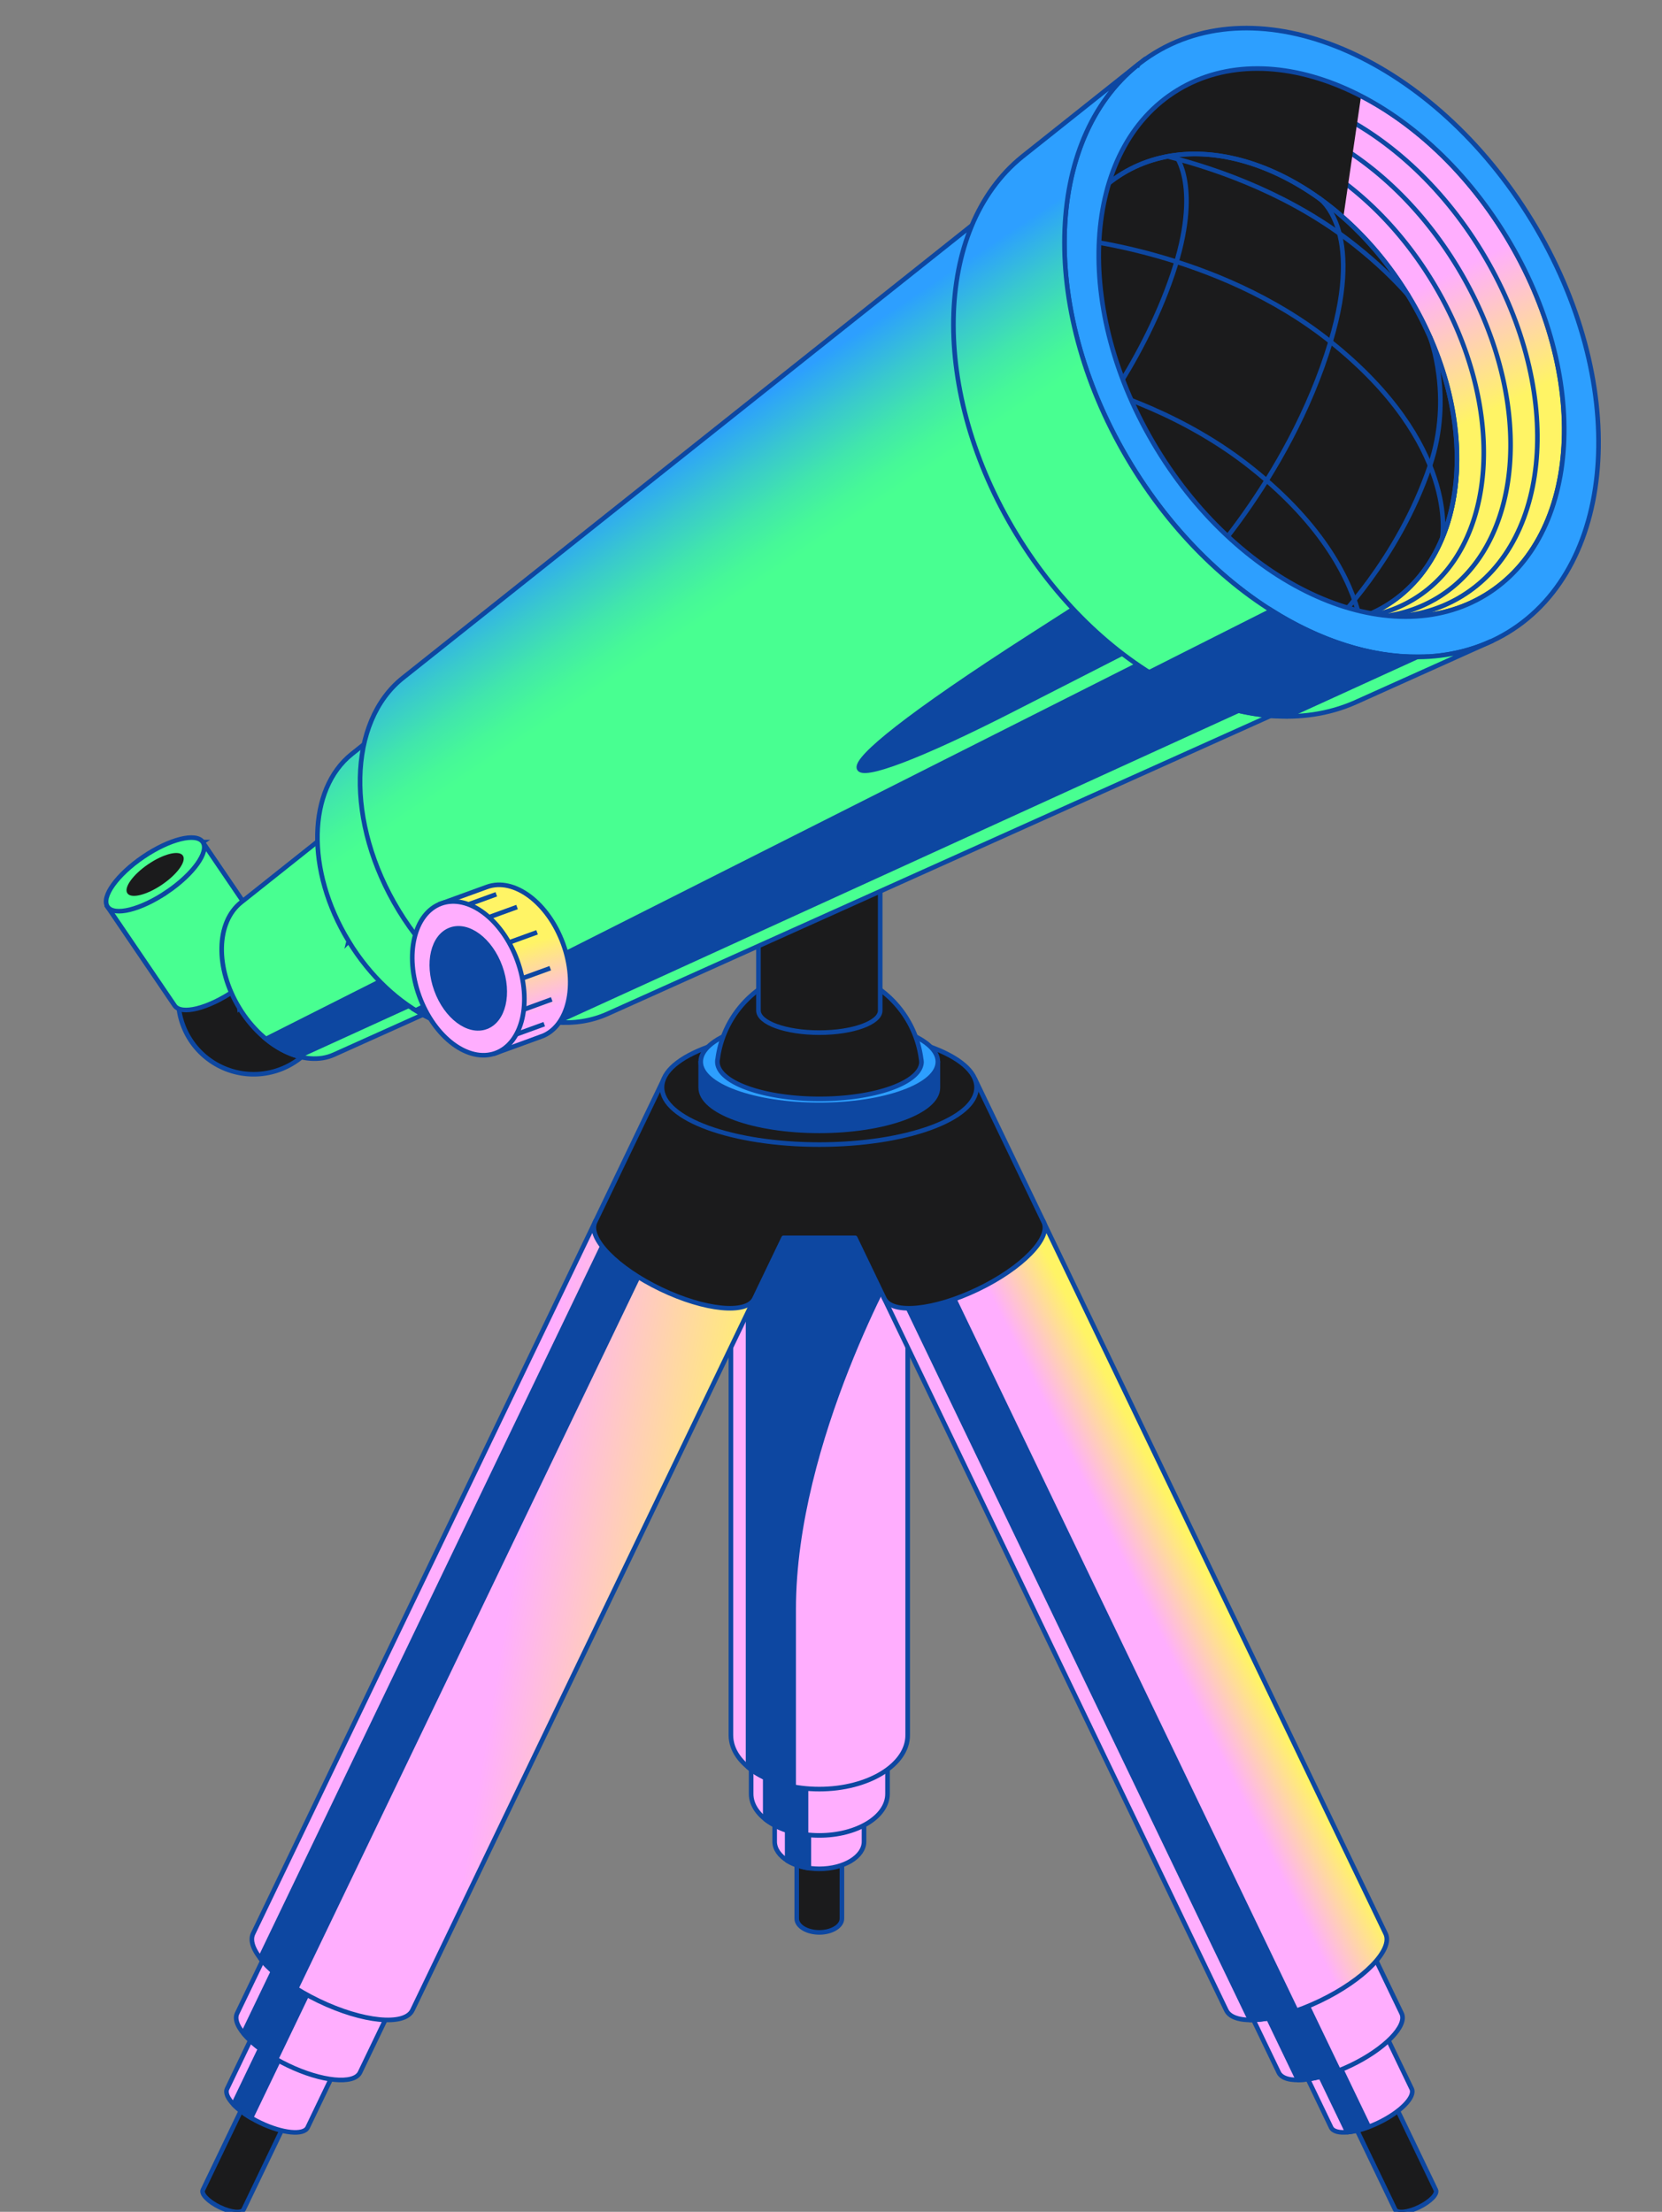 <svg xmlns="http://www.w3.org/2000/svg" width="148" height="197" fill="none"><rect width="100%" height="100%" fill="#808080" stroke="none"/><g clip-path="url(#a)"><path fill="#1B1B1C" stroke="#0d47a1" stroke-linecap="round" stroke-linejoin="round" stroke-width=".41" d="M74.972 155.928v14.957c0 .676-.901 1.229-2.011 1.229s-2.012-.549-2.012-1.229v-14.957h4.023Z"/><path fill="#FFAEFE" stroke="#0d47a1" stroke-linecap="round" stroke-linejoin="round" stroke-width=".41" d="M76.94 155.238v8.789c0 1.34-1.782 2.426-3.979 2.426-2.196 0-3.978-1.086-3.978-2.426v-8.789h7.957Z"/><path fill="#0d47a1" stroke="#0d47a1" stroke-linecap="round" stroke-linejoin="round" stroke-width=".41" d="M70.097 155.238v10.478c.516.327 1.184.561 1.93.672v-11.15h-1.93Z"/><path fill="#FFAEFE" stroke="#0d47a1" stroke-linecap="round" stroke-linejoin="round" stroke-width=".41" d="M79.033 146.357v13.416c0 2.044-2.717 3.704-6.073 3.704-3.352 0-6.072-1.66-6.072-3.704v-13.416h12.145Z"/><path fill="#0d47a1" stroke="#0d47a1" stroke-linecap="round" stroke-linejoin="round" stroke-width=".41" d="M71.773 163.409v-17.046h-3.63v15.665c.88.7 2.155 1.204 3.63 1.381Z"/><path fill="#FFAEFE" stroke="#0d47a1" stroke-linecap="round" stroke-linejoin="round" stroke-width=".41" d="M80.829 100.449v54.1c0 2.651-3.524 4.802-7.871 4.802-4.348 0-7.872-2.151-7.872-4.802v-54.1H80.83Z"/><path fill="#0d47a1" stroke="#0d47a1" stroke-linecap="round" stroke-linejoin="round" stroke-width=".41" d="m80.119 111.807-1.742-5.49h-7.703v-5.868h-4.06v56.944c.975.815 2.474 1.471 4.06 1.754v-15.833c0-15.067 9.445-31.507 9.445-31.507Z"/><path fill="#1B1B1C" stroke="#0d47a1" stroke-linecap="round" stroke-linejoin="round" stroke-width=".41" d="m25.555 188.754-3.864 8.044c-.176.364-1.13.27-2.13-.213-1-.484-1.672-1.168-1.496-1.533l3.864-8.043 3.63 1.741-.004.004Z"/><path fill="#FFAEFE" stroke="#0d47a1" stroke-linecap="round" stroke-linejoin="round" stroke-width=".41" d="m29.662 184.76-2.27 4.729c-.349.721-2.233.532-4.213-.418-1.979-.951-3.306-2.307-2.958-3.028l2.27-4.729 7.17 3.446Z"/><path fill="#0d47a1" stroke="#0d47a1" stroke-linecap="round" stroke-linejoin="round" stroke-width=".41" d="m23.497 181.797-2.709 5.634c.381.402.922.816 1.565 1.197l2.881-5.995-1.742-.836h.005Z"/><path fill="#FFAEFE" stroke="#0d47a1" stroke-linecap="round" stroke-linejoin="round" stroke-width=".41" d="m35.524 177.377-3.466 7.215c-.529 1.098-3.41.816-6.43-.639-3.023-1.45-5.044-3.52-4.515-4.622l3.466-7.216 10.945 5.262Z"/><path fill="#0d47a1" stroke="#0d47a1" stroke-linecap="round" stroke-linejoin="round" stroke-width=".41" d="m24.584 183.404 4.405-9.171-3.27-1.573-4.048 8.424c.615.758 1.635 1.582 2.913 2.316v.004Z"/><path fill="url(#b)" stroke="#0d47a1" stroke-miterlimit="10" stroke-width=".41" d="m67.179 115.658-30.454 63.386c-.684 1.426-4.417 1.057-8.334-.828-3.917-1.881-6.54-4.565-5.855-5.991l30.453-63.385 14.19 6.818Z"/><path fill="#0d47a1" stroke="#0d47a1" stroke-linecap="round" stroke-linejoin="round" stroke-width=".41" d="M23.17 174.414c.671.861 1.851 1.864 3.203 2.704l31.642-65.856-3.66-1.758-31.186 64.91Z"/><path fill="#1B1B1C" stroke="#0d47a1" stroke-linecap="round" stroke-linejoin="round" stroke-width=".41" d="m123.995 187.009 3.864 8.043c.176.365-.496 1.049-1.495 1.533-1 .483-1.955.578-2.131.213l-3.864-8.044 3.63-1.741-.004-.004Z"/><path fill="#FFAEFE" stroke="#0d47a1" stroke-linecap="round" stroke-linejoin="round" stroke-width=".41" d="m123.436 181.313 2.27 4.728c.348.722-.98 2.078-2.959 3.028-1.979.951-3.868 1.14-4.212.418l-2.27-4.728 7.171-3.446Z"/><path fill="#0d47a1" stroke="#0d47a1" stroke-linecap="round" stroke-linejoin="round" stroke-width=".41" d="m117.267 184.27 2.709 5.634c.549-.049 1.213-.209 1.913-.475l-2.88-5.995-1.742.836Z"/><path fill="#FFAEFE" stroke="#0d47a1" stroke-linecap="round" stroke-linejoin="round" stroke-width=".41" d="m121.347 172.114 3.466 7.216c.529 1.098-1.491 3.168-4.515 4.622-3.024 1.451-5.901 1.738-6.429.639l-3.467-7.215 10.945-5.262Z"/><path fill="#0d47a1" stroke="#0d47a1" stroke-linecap="round" stroke-linejoin="round" stroke-width=".41" d="m119.213 184.426-4.405-9.171-3.27 1.574 4.048 8.424c.975-.004 2.254-.287 3.631-.827h-.004Z"/><path fill="url(#c)" stroke="#0d47a1" stroke-miterlimit="10" stroke-width=".41" d="m92.934 108.843 30.453 63.385c.684 1.426-1.934 4.11-5.856 5.991-3.921 1.88-7.65 2.253-8.334.827l-30.453-63.385 14.19-6.818Z"/><path fill="#0d47a1" stroke="#0d47a1" stroke-linecap="round" stroke-linejoin="round" stroke-width=".41" d="M111.317 179.911c1.09.016 2.614-.283 4.114-.816l-31.642-65.856-3.659 1.758 31.191 64.914h-.004Z"/><path fill="#1B1B1C" stroke="#0d47a1" stroke-linecap="round" stroke-linejoin="round" stroke-width=".41" d="M92.941 108.843 86.82 96.104l-8.909 4.278v-.455H68.14v.512l-9.027-4.34-6.122 12.74c-.684 1.426 1.934 4.11 5.855 5.991 3.918 1.881 7.65 2.254 8.335.828l2.598-5.409h6.375l2.598 5.409c.685 1.426 4.417 1.057 8.335-.828 3.917-1.881 6.54-4.565 5.855-5.991v.004Z"/><path fill="#1B1B1C" stroke="#0d47a1" stroke-linecap="round" stroke-linejoin="round" stroke-width=".41" d="M72.957 101.946c7.735 0 14.005-2.282 14.005-5.098 0-2.815-6.27-5.097-14.005-5.097-7.735 0-14.006 2.282-14.006 5.097 0 2.816 6.27 5.098 14.006 5.098Z"/><path fill="#0d47a1" stroke="#0d47a1" stroke-linecap="round" stroke-linejoin="round" stroke-width=".41" d="M62.398 96.879c0 2.122 4.728 3.843 10.559 3.843 5.83 0 10.56-1.72 10.56-3.843v-2.311h-21.12v2.31Z"/><path fill="#2D9FFF" stroke="#0d47a1" stroke-linecap="round" stroke-linejoin="round" stroke-width=".41" d="M72.957 98.412c5.832 0 10.56-1.72 10.56-3.843s-4.728-3.844-10.56-3.844c-5.832 0-10.56 1.72-10.56 3.844 0 2.122 4.728 3.843 10.56 3.843Z"/><path fill="#1B1B1C" stroke="#0d47a1" stroke-linecap="round" stroke-linejoin="round" stroke-width=".41" d="M82.055 94.567s0-.02-.005-.033c0-.078-.012-.155-.028-.23-.59-4.478-4.417-7.936-9.056-7.936-4.638 0-8.47 3.458-9.055 7.937a1.099 1.099 0 0 0-.03.23v.032c0 1.828 4.07 3.307 9.09 3.307 5.019 0 9.088-1.48 9.088-3.307h-.004Z"/><path fill="#1B1B1C" stroke="#0d47a1" stroke-linecap="round" stroke-linejoin="round" stroke-width=".41" d="M67.54 90.004c0 1.09 2.425 1.971 5.42 1.971 2.996 0 5.422-.885 5.422-1.97V70.011H67.539v19.992Z"/><path fill="#1B1B1C" stroke="#0d47a1" stroke-linecap="round" stroke-linejoin="round" stroke-width=".41" d="M72.96 71.984c2.995 0 5.422-.883 5.422-1.971 0-1.089-2.428-1.971-5.422-1.971-2.993 0-5.42.882-5.42 1.97 0 1.09 2.426 1.972 5.42 1.972Z"/><path fill="#1B1B1C" stroke="#0d47a1" stroke-linecap="round" stroke-linejoin="round" stroke-width=".41" d="M62.8 72.022c0 2.041 4.55 3.697 10.159 3.697 5.61 0 10.158-1.656 10.158-3.697v-4.88H62.8v4.88ZM27.787 93.215a6.716 6.716 0 1 0-10.49-8.388 6.716 6.716 0 0 0 10.49 8.388Z"/><path fill="#48FF91" stroke="#0d47a1" stroke-miterlimit="10" stroke-width=".41" d="m18.051 75.002-8.478 5.763 5.977 8.798c.587.86 2.96.273 5.3-1.317 2.34-1.591 3.764-3.58 3.18-4.442l-5.977-8.798-.002-.004Z"/><path fill="#48FF91" stroke="#0d47a1" stroke-miterlimit="10" stroke-width=".41" d="M14.88 79.443c2.341-1.592 3.764-3.581 3.178-4.444-.587-.863-2.96-.272-5.302 1.32-2.341 1.59-3.764 3.58-3.178 4.443.587.862 2.96.272 5.302-1.32Z"/><path fill="#1B1B1C" d="M14.43 78.792c1.365-.927 2.195-2.085 1.854-2.587-.341-.502-1.723-.157-3.088.77-1.364.928-2.194 2.086-1.853 2.588.34.501 1.723.156 3.088-.77Z"/><path fill="#48FF91" stroke="#0d47a1" stroke-miterlimit="10" stroke-width=".41" d="M21.307 89.774c2.17 3.56 5.838 5.329 8.428 4.163l9.906-4.456-9.829-15.744-8.342 6.634c-2.223 1.77-2.335 5.84-.164 9.397l.001.006Z"/><path fill="#0d47a1" stroke="#0d47a1" stroke-miterlimit="10" stroke-width=".41" d="m37.27 85.683-13.585 6.854c.911.75 1.9 1.278 2.871 1.546l12.42-5.672-1.706-2.734v.006Z"/><path fill="url(#d)" stroke="#0d47a1" stroke-miterlimit="10" stroke-width=".41" d="M31.048 83.835c3.85 6.32 10.362 9.46 14.96 7.392l8.365-3.763L38.515 61.44l-7.177 5.709c-3.948 3.139-4.14 10.367-.287 16.684l-.003.003Z"/><path fill="#0d47a1" stroke="#0d47a1" stroke-miterlimit="10" stroke-width=".41" d="m51.465 82.704-14.452 7.294c1.562.966 3.184 1.581 4.753 1.792l11.918-5.444-2.219-3.642Z"/><path fill="url(#e)" stroke="#0d47a1" stroke-miterlimit="10" stroke-width=".41" d="M134.119 21.033c-7.568-12.42-20.664-18.248-29.25-13.016-8.586 5.232-9.412 19.541-1.843 31.962 7.568 12.42 20.663 18.248 29.25 13.016 8.586-5.232 9.411-19.542 1.843-31.962Z"/><path stroke="#0d47a1" stroke-miterlimit="10" stroke-width=".41" d="M124.651 54.898c1.96-.18 3.822-.764 5.501-1.788 8.258-5.033 9.054-18.798 1.773-30.747-7.281-11.95-19.882-17.555-28.14-12.521-1.681 1.026-3.055 2.41-4.109 4.07"/><path stroke="#0d47a1" stroke-miterlimit="10" stroke-width=".41" d="M99.277 14.817a12.076 12.076 0 0 1 3.425-3.148c7.937-4.834 20.037.55 27.03 12.027 6.992 11.477 6.229 24.702-1.702 29.535a12.023 12.023 0 0 1-4.37 1.6"/><path stroke="#0d47a1" stroke-miterlimit="10" stroke-width=".41" d="M98.595 16.838a10.931 10.931 0 0 1 1.932-1.498c7.284-4.438 18.388.506 24.809 11.038 6.418 10.536 5.717 22.672-1.563 27.112-.707.432-1.448.774-2.218 1.029"/><path stroke="#0d47a1" stroke-miterlimit="10" stroke-width=".41" d="M122.633 54.71a11.369 11.369 0 0 0 3.272-1.35c7.609-4.635 8.342-17.317 1.633-28.321-6.707-11.008-18.313-16.17-25.919-11.533a11.54 11.54 0 0 0-2.701 2.29"/><path stroke="#0d47a1" stroke-miterlimit="10" stroke-width=".41" d="M98.327 17.953a10.64 10.64 0 0 1 1.117-.787c6.956-4.238 17.566.484 23.698 10.544 6.129 10.063 5.464 21.656-1.495 25.897-.392.242-.795.45-1.212.63"/><path fill="#1B1B1C" d="m118.925 24.124 2.277-15.57c-5.704-2.951-11.684-3.372-16.335-.534-4.819 2.936-7.19 8.73-7.012 15.442l21.07.662Z"/><path fill="#1B1B1C" stroke="#0d47a1" stroke-miterlimit="10" stroke-width=".41" d="M125.414 26.343c-6.478-10.631-17.876-15.503-25.46-10.883-7.583 4.621-8.479 16.985-2.001 27.616 6.478 10.63 17.876 15.503 25.459 10.882 7.584-4.62 8.48-16.984 2.002-27.615Z"/><path stroke="#0d47a1" stroke-miterlimit="10" stroke-width=".41" d="M105.927 51.766s8.806-8.835 12.56-21.331c3.043-10.138-1.044-12.802-1.044-12.802M96.036 39.41s5.529-6.527 8.383-14.985c2.628-7.788.253-10.605.253-10.605M118.696 55.587s5.792-5.657 8.644-14.111c2.087-6.18-.011-11.483-.011-11.483"/><path stroke="#0d47a1" stroke-miterlimit="10" stroke-width=".41" d="M95.055 21.211s13.245 1.079 23.431 9.224C129.95 39.6 128.434 47.9 128.434 47.9M103.964 13.926c4.735 1.204 11.237 3.544 16.822 8.01 1.872 1.497 3.397 2.968 4.643 4.389M94.156 33.576c4.771 1.165 11.548 3.51 17.337 8.138 6.443 5.151 8.788 10.033 9.603 13.318"/><path stroke="#0d47a1" stroke-miterlimit="10" stroke-width=".41" d="M125.418 26.337c-6.478-10.631-17.876-15.503-25.46-10.883-7.583 4.621-8.479 16.985-2.001 27.616 6.477 10.63 17.876 15.503 25.459 10.882 7.584-4.62 8.48-16.985 2.002-27.615Z"/><path fill="url(#f)" stroke="#0d47a1" stroke-miterlimit="10" stroke-width=".41" d="M99.674 42.02c-7.577-12.432-7.196-26.655.571-32.831l-.007-.006-64.36 51.196c-4.903 3.902-5.145 12.879-.36 20.733 4.786 7.852 12.877 11.755 18.588 9.186l75.007-33.726-.007-.005c-9.048 4.066-21.861-2.113-29.435-14.549l.003.002Z"/><path fill="#0d47a1" stroke="#0d47a1" stroke-miterlimit="10" stroke-width=".41" d="M90.288 63.14c-16.884 8.623-20.426 7.606 1.523-6.485l7.253-4.656 3.747 4.743-12.523 6.397ZM111.395 54.122l-68.547 34.59c2.184 1.368 4.473 2.18 6.651 2.343l72.849-33.264c-3.574-.156-7.352-1.435-10.953-3.67Z"/><path fill="#2D9FFF" stroke="#0d47a1" stroke-miterlimit="10" stroke-width=".41" d="M102.843 4.705c-9.852 6.004-10.8 22.423-2.113 36.677 8.687 14.253 23.713 20.938 33.564 14.937 9.852-6.004 10.799-22.423 2.113-36.677C127.72 5.39 112.694-1.296 102.843 4.705Zm29.428 48.297c-8.586 5.234-21.683-.596-29.25-13.015-7.57-12.422-6.744-26.729 1.842-31.962 8.586-5.233 21.684.596 29.25 13.016 7.57 12.421 6.744 26.728-1.842 31.961Z"/><path fill="url(#g)" stroke="#0d47a1" stroke-miterlimit="10" stroke-width=".41" d="m101.345 5.76-.007-.005-10.321 8.21c-7.884 6.382-8.245 20.915-.493 33.634 7.749 12.717 20.834 19.06 30.117 14.983l12.032-5.41-.006-.005c-9.817 4.411-23.718-2.291-31.941-15.786-8.22-13.492-7.804-28.92.619-35.621Z"/><path fill="#0d47a1" stroke="#0d47a1" stroke-miterlimit="10" stroke-width=".41" d="m113.24 54.378-10.903 5.5c4.045 2.552 8.307 3.934 12.29 3.92l11.6-5.296c-4.208.02-8.714-1.431-12.987-4.124Z"/><path fill="url(#h)" stroke="#0d47a1" stroke-miterlimit="10" stroke-width=".41" d="M48.21 92.319c2.41-.877 3.279-4.57 1.939-8.249-1.34-3.68-4.376-5.95-6.79-5.072l-4.077 1.483 4.848 13.321 4.077-1.483h.004Z"/><path fill="#FFAEFE" stroke="#0d47a1" stroke-miterlimit="10" stroke-width=".41" d="M44.127 93.801c2.41-.877 3.277-4.57 1.938-8.249-1.339-3.679-4.377-5.95-6.787-5.073-2.409.877-3.277 4.57-1.938 8.249 1.34 3.679 4.378 5.95 6.787 5.073Z"/><path fill="#0d47a1" stroke="#0d47a1" stroke-miterlimit="10" stroke-width=".41" d="M43.276 91.471c1.567-.57 2.132-2.972 1.261-5.365-.87-2.392-2.847-3.869-4.414-3.298-1.567.57-2.132 2.972-1.261 5.364.87 2.393 2.847 3.87 4.414 3.3Z"/><path stroke="#0d47a1" stroke-miterlimit="10" stroke-width=".41" d="m41.705 80.558 2.49-.905M43.55 81.693l2.492-.905M45.33 83.944l2.496-.906M46.508 87.14l2.491-.906M46.64 89.92l2.492-.91M45.973 92.126l2.492-.906"/></g><defs><linearGradient id="b" x1="44.962" x2="63.659" y1="144.628" y2="147.714" gradientUnits="userSpaceOnUse"><stop stop-color="#FFAEFE"/><stop offset="1" stop-color="#FFF465"/></linearGradient><linearGradient id="c" x1="102.829" x2="108.226" y1="144.594" y2="141.898" gradientUnits="userSpaceOnUse"><stop stop-color="#FFAEFE"/><stop offset="1" stop-color="#FFF465"/></linearGradient><linearGradient id="d" x1="35.339" x2="27.733" y1="73.489" y2="62.077" gradientUnits="userSpaceOnUse"><stop stop-color="#48FF91"/><stop offset=".16" stop-color="#46F898"/><stop offset=".39" stop-color="#41E6AC"/><stop offset=".66" stop-color="#39C9CD"/><stop offset=".98" stop-color="#2DA2FB"/><stop offset="1" stop-color="#2D9FFF"/></linearGradient><linearGradient id="e" x1="118.165" x2="123.705" y1="29.675" y2="41.014" gradientUnits="userSpaceOnUse"><stop stop-color="#FFAEFE"/><stop offset="1" stop-color="#FFF465"/></linearGradient><linearGradient id="f" x1="70.942" x2="63.333" y1="49.76" y2="38.345" gradientUnits="userSpaceOnUse"><stop stop-color="#48FF91"/><stop offset=".16" stop-color="#46F898"/><stop offset=".39" stop-color="#41E6AC"/><stop offset=".66" stop-color="#39C9CD"/><stop offset=".98" stop-color="#2DA2FB"/><stop offset="1" stop-color="#2D9FFF"/></linearGradient><linearGradient id="g" x1="98.886" x2="91.28" y1="31.138" y2="19.726" gradientUnits="userSpaceOnUse"><stop stop-color="#48FF91"/><stop offset=".16" stop-color="#46F898"/><stop offset=".39" stop-color="#41E6AC"/><stop offset=".66" stop-color="#39C9CD"/><stop offset=".98" stop-color="#2DA2FB"/><stop offset="1" stop-color="#2D9FFF"/></linearGradient><linearGradient id="h" x1="47.191" x2="45.416" y1="90.417" y2="84.558" gradientUnits="userSpaceOnUse"><stop stop-color="#FFAEFE"/><stop offset="1" stop-color="#FFF465"/></linearGradient><clipPath id="a"><path fill="#fff" d="M.252 0h147.374v197H.252z"/></clipPath></defs></svg>